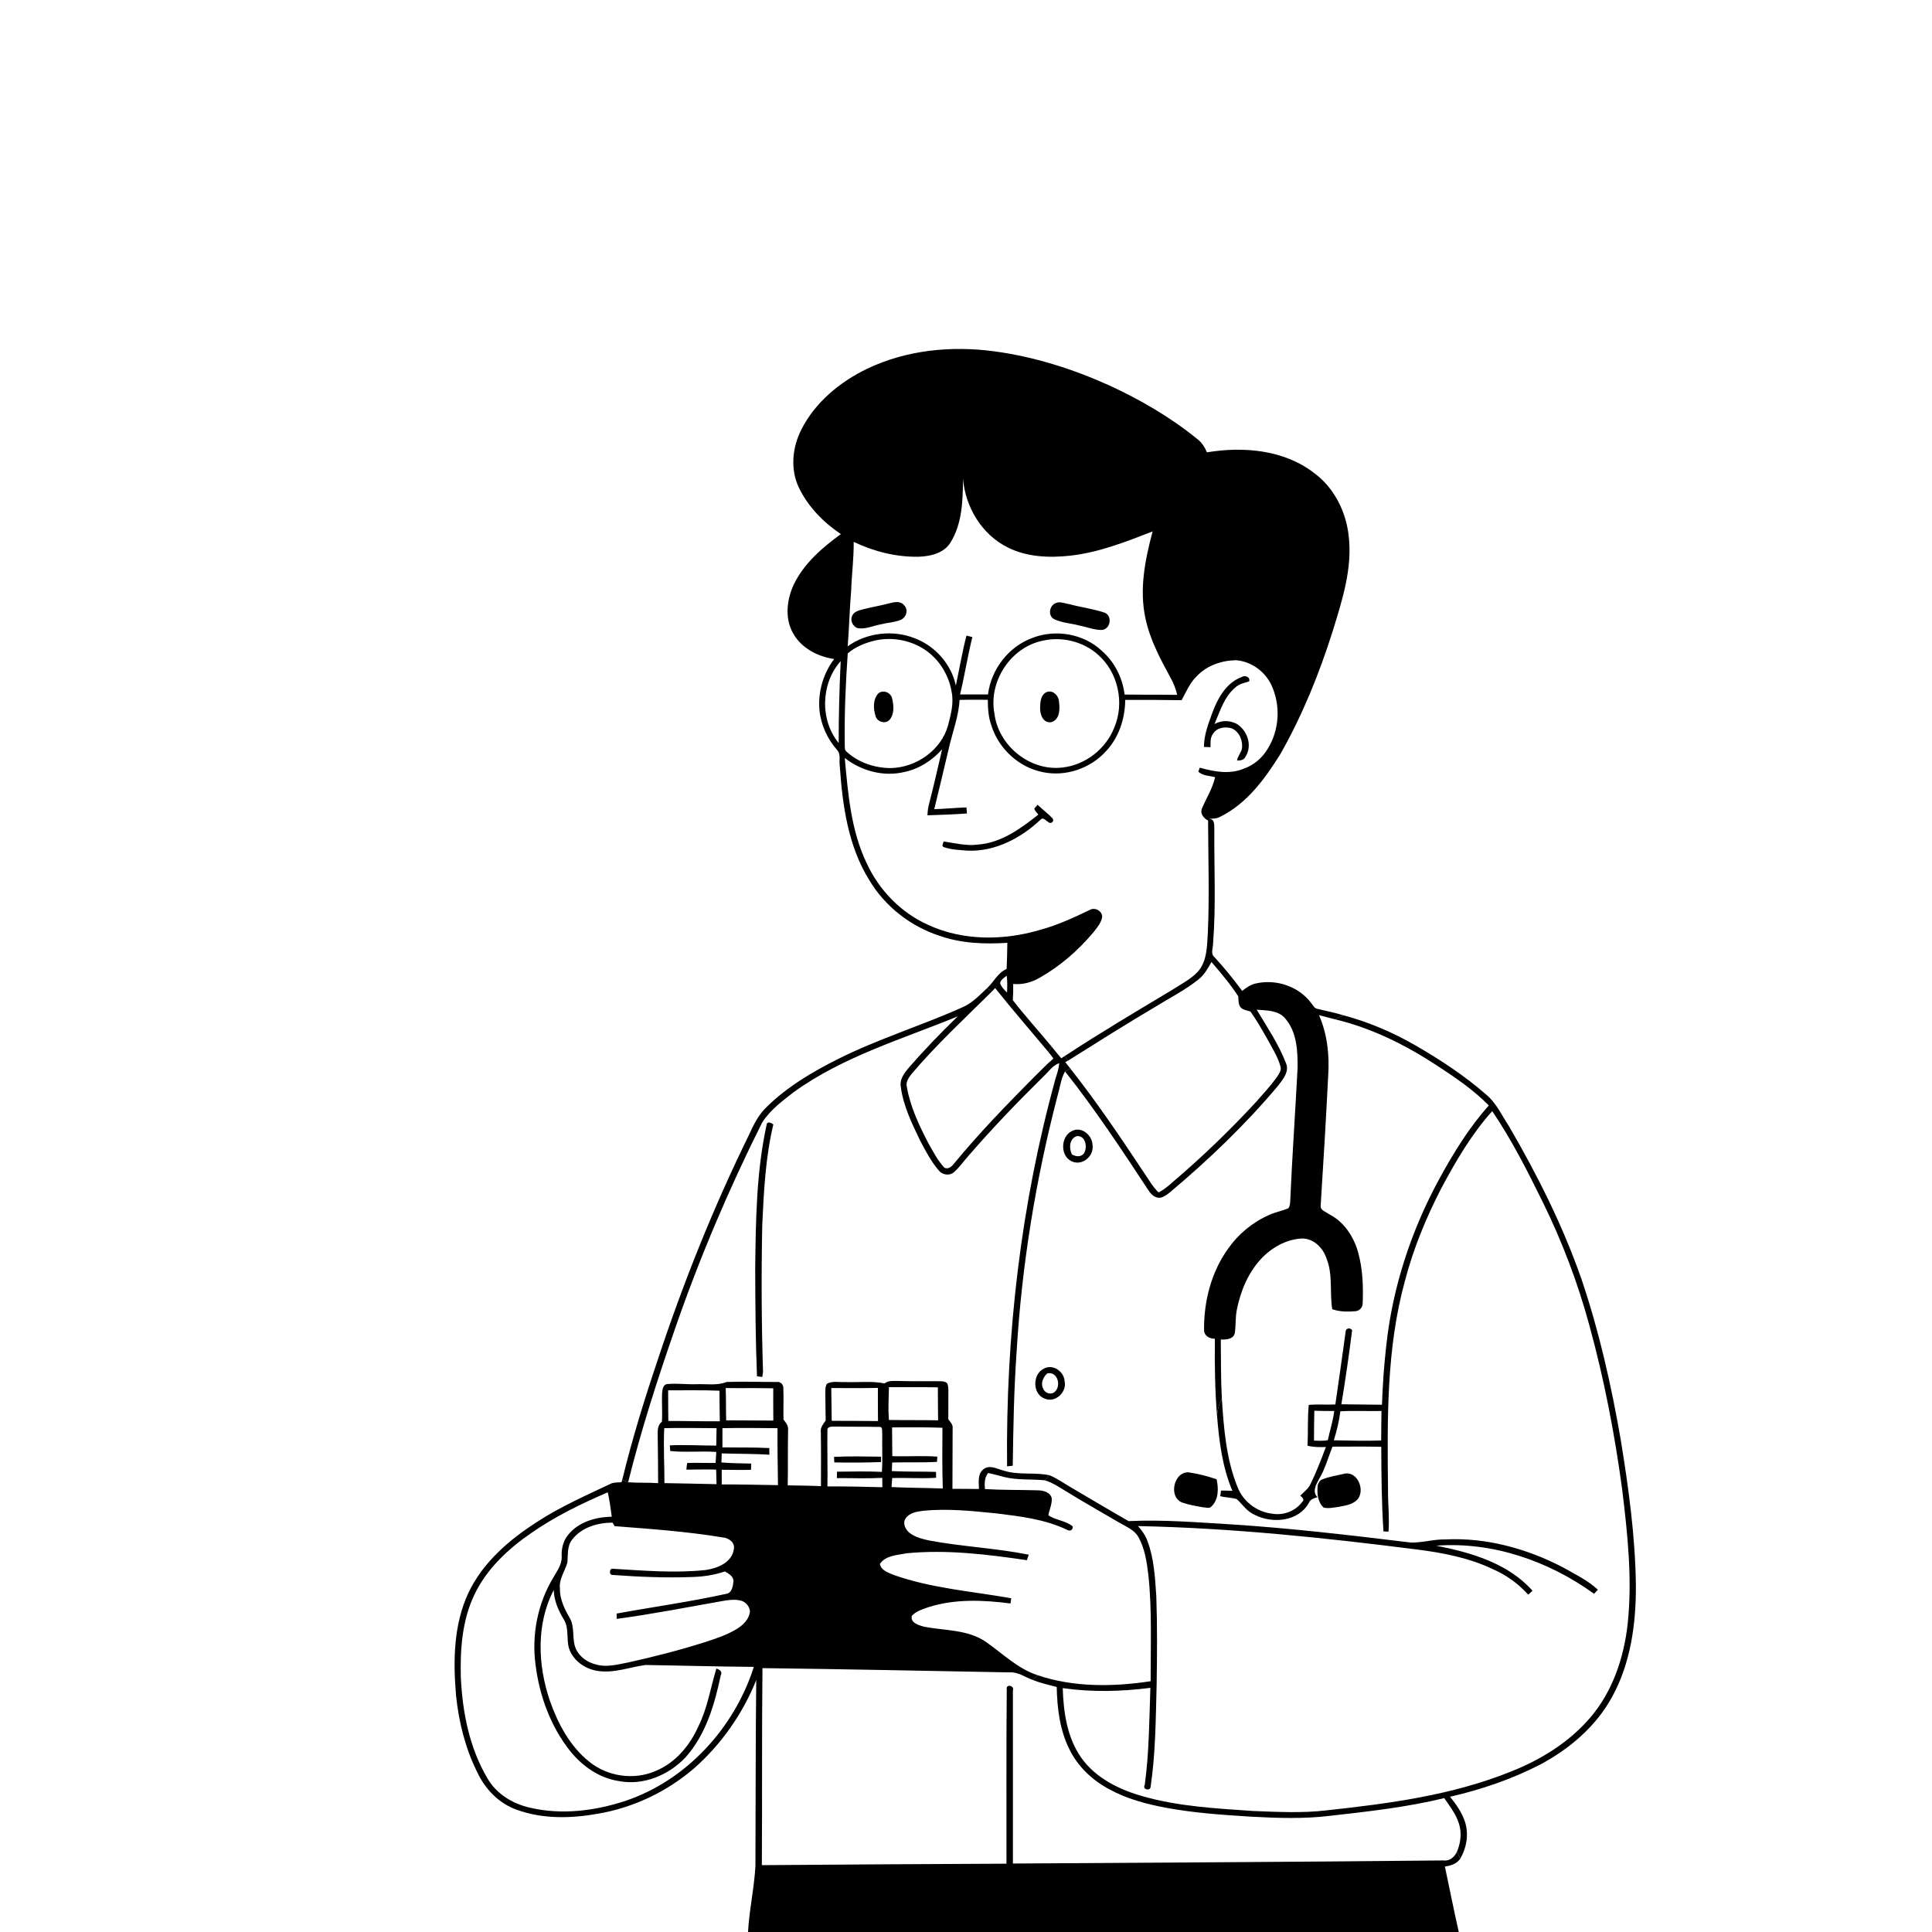 <svg xmlns="http://www.w3.org/2000/svg" viewBox="0 0 1024 1024" version="1.1">
<g id="Parent-Group"><g id="Group-rgba(0,0,0,0)" fill="rgba(0,0,0,0)">
<path fill="rgba(0,0,0,0)" opacity="1.00" d=" M 0.00 0.00 L 1024.00 0.00 L 1024.00 1024.00 L 773.18 1024.00 C 770.57 1012.47 768.28 1000.87 765.82 989.31 C 768.87 988.85 772.02 987.92 773.89 985.25 C 777.38 979.36 778.60 972.01 776.42 965.45 C 774.77 960.56 771.78 956.26 768.53 952.32 C 785.03 948.54 801.23 943.04 816.30 935.27 C 831.86 926.99 845.91 915.04 854.44 899.40 C 864.36 881.36 867.20 860.35 867.05 840.02 C 866.71 814.16 863.16 788.48 859.01 763.00 C 854.01 734.21 847.60 705.59 838.19 677.89 C 828.36 649.70 814.90 622.89 799.91 597.13 C 796.09 591.35 793.19 584.76 787.80 580.22 C 776.21 570.12 763.32 561.62 750.01 553.97 C 738.10 547.11 725.36 541.68 712.08 538.14 C 707.48 536.73 702.76 535.80 698.10 534.68 C 696.63 534.38 696.00 532.88 695.12 531.87 C 688.68 522.93 676.60 518.85 665.97 521.18 C 663.06 521.68 660.64 523.42 658.38 525.20 C 653.80 518.98 648.91 512.98 643.68 507.29 C 641.46 505.46 642.99 502.42 642.94 500.03 C 644.54 480.07 643.47 460.03 643.62 440.03 C 643.43 437.68 644.22 434.12 640.77 434.01 C 642.81 433.90 645.01 433.94 646.83 432.84 C 660.94 425.87 670.51 412.69 678.63 399.67 C 690.38 378.97 699.34 356.79 706.48 334.11 C 711.48 317.89 716.91 301.07 714.81 283.88 C 713.36 270.98 707.04 258.41 696.45 250.66 C 680.51 238.36 658.97 236.54 639.70 239.75 C 638.55 236.98 636.89 234.41 634.47 232.60 C 620.26 221.06 604.31 211.79 587.71 204.17 C 568.46 195.52 548.09 189.05 527.14 186.23 C 504.37 183.13 480.44 185.47 459.56 195.46 C 445.14 202.44 432.04 213.23 424.72 227.70 C 419.91 237.14 418.77 248.83 423.47 258.54 C 428.33 268.61 436.45 276.89 445.68 283.08 C 436.02 290.12 426.55 298.24 421.07 309.08 C 417.05 317.22 415.72 327.45 420.33 335.63 C 424.71 343.52 433.43 348.00 442.12 349.31 C 436.35 356.91 433.53 366.64 434.31 376.15 C 435.03 384.03 438.44 391.54 443.65 397.47 C 445.81 399.76 444.65 403.19 445.10 406.03 C 446.54 426.78 449.47 448.34 460.66 466.34 C 468.95 480.37 482.55 490.97 498.01 496.00 C 509.51 500.05 521.85 500.49 533.91 499.72 C 533.84 504.34 533.75 508.96 533.53 513.58 C 528.75 515.58 526.71 520.58 523.04 523.87 C 519.01 527.64 515.12 531.80 509.93 533.96 C 488.29 543.65 465.51 550.61 444.28 561.24 C 430.72 568.03 417.42 575.89 406.51 586.55 C 402.05 590.72 399.33 596.26 396.86 601.74 C 377.99 640.22 362.04 680.11 348.60 720.80 C 341.55 741.72 335.02 762.84 329.81 784.30 C 329.71 784.63 329.52 785.27 329.42 785.59 C 327.66 785.78 325.83 785.62 324.14 786.21 C 310.75 792.56 297.09 798.50 284.65 806.65 C 269.86 816.11 255.86 828.15 248.25 844.31 C 240.33 861.25 240.15 880.55 241.73 898.83 C 243.20 912.70 246.58 926.52 252.83 939.05 C 256.96 948.12 264.37 955.82 273.87 959.20 C 287.60 964.21 302.75 963.86 316.95 961.30 C 335.54 958.14 353.15 949.81 367.49 937.59 C 382.12 924.81 393.58 908.50 400.83 890.48 C 400.43 923.33 400.56 956.19 400.39 989.05 C 399.75 1000.76 397.11 1012.30 396.47 1024.00 L 0.00 1024.00 L 0.00 0.00 Z" />
<path fill="rgba(0,0,0,0)" opacity="1.00" d=" M 463.43 339.57 C 471.66 337.63 480.58 338.89 487.96 343.00 C 496.63 347.75 502.70 356.74 504.33 366.44 C 505.67 372.47 504.01 378.60 502.50 384.42 C 498.87 397.67 485.52 406.87 472.02 407.10 C 463.57 407.05 454.97 404.18 448.70 398.42 C 447.36 397.37 447.89 395.48 447.73 394.04 C 447.51 378.11 448.22 362.19 449.32 346.31 C 453.32 342.88 458.35 340.81 463.43 339.57 M 465.51 367.53 C 462.60 370.76 462.79 375.86 464.16 379.76 C 465.05 382.71 469.42 383.90 471.51 381.50 C 474.14 378.35 473.73 373.72 472.80 370.01 C 472.02 366.95 467.97 365.42 465.51 367.53 Z" />
<path fill="rgba(0,0,0,0)" opacity="1.00" d=" M 552.53 339.61 C 562.76 337.20 574.20 339.99 582.02 347.06 C 592.66 356.38 596.14 372.65 590.59 385.62 C 586.15 396.96 575.31 405.44 563.17 406.79 C 545.98 408.93 529.07 395.23 527.06 378.11 C 523.87 361.21 535.62 343.15 552.53 339.61 M 554.17 367.11 C 551.50 368.72 551.40 372.26 551.27 375.02 C 551.17 378.44 552.70 383.29 557.00 382.80 C 561.70 381.70 561.87 375.87 561.29 372.01 C 561.25 368.56 557.55 365.07 554.17 367.11 Z" />
<path fill="rgba(0,0,0,0)" opacity="1.00" d=" M 634.32 358.40 C 639.61 352.75 647.43 350.06 655.04 349.93 C 663.06 350.49 670.44 355.80 673.84 363.05 C 678.86 373.73 678.18 386.96 671.85 396.96 C 668.99 401.79 664.49 405.56 659.19 407.43 C 651.70 410.56 643.42 409.00 635.91 406.88 C 635.72 407.40 635.33 408.46 635.14 408.99 C 637.47 411.28 641.05 411.10 644.02 411.94 C 642.74 417.73 639.54 422.75 637.23 428.12 C 635.76 430.94 637.82 433.66 640.31 434.88 C 640.37 454.58 641.05 474.30 640.20 494.00 C 639.71 501.16 639.94 509.27 634.90 515.01 C 630.93 519.21 625.64 521.81 620.85 524.92 C 601.89 536.28 582.87 547.56 564.39 559.69 C 563.75 560.09 563.12 560.50 562.49 560.91 C 560.75 558.92 559.12 556.85 557.46 554.80 C 550.62 546.54 543.40 538.59 536.82 530.12 C 537.00 527.24 537.09 524.37 537.01 521.50 C 541.97 522.04 546.92 520.64 551.18 518.14 C 561.95 512.04 571.43 503.77 579.38 494.32 C 581.37 491.82 583.65 489.23 584.18 485.98 C 584.20 482.74 580.24 480.67 577.50 482.33 C 569.19 486.31 560.80 490.23 551.88 492.67 C 532.42 498.57 510.59 498.84 491.90 490.18 C 477.55 483.78 465.98 471.83 459.40 457.63 C 451.03 440.22 449.47 420.68 447.74 401.73 C 456.51 408.62 468.30 411.81 479.26 409.19 C 487.10 407.58 494.06 403.08 499.35 397.14 C 497.05 406.80 494.94 416.52 492.41 426.12 C 491.89 428.08 491.63 430.10 491.57 432.13 C 498.55 431.92 505.54 431.65 512.52 431.16 C 512.44 430.35 512.30 428.75 512.22 427.95 C 506.53 428.15 500.86 428.70 495.17 428.88 C 497.84 418.19 500.32 407.45 502.87 396.72 C 504.79 388.14 508.10 379.83 508.59 370.97 C 513.58 370.80 518.56 370.93 523.55 370.90 C 523.59 375.52 523.87 380.22 525.48 384.60 C 529.34 396.89 540.08 406.78 552.77 409.26 C 564.86 411.78 577.96 407.30 586.20 398.15 C 593.05 390.89 596.31 380.84 596.39 370.97 C 606.35 370.93 616.32 370.94 626.28 371.12 C 628.68 366.72 630.63 361.93 634.32 358.40 M 642.66 377.50 C 640.52 383.44 638.10 389.52 638.12 395.91 C 639.28 395.95 640.45 395.98 641.62 396.02 C 641.59 393.64 641.38 391.03 642.88 388.99 C 644.88 385.59 649.52 384.94 653.00 386.10 C 657.00 387.94 658.92 392.81 658.21 397.01 C 657.63 399.16 655.95 400.85 655.68 403.12 C 657.45 403.15 659.43 402.83 660.19 400.97 C 663.94 395.16 661.08 387.00 655.39 383.62 C 651.77 381.70 647.26 381.71 643.71 383.78 C 646.68 376.87 648.93 369.00 655.05 364.13 C 657.01 362.34 659.69 361.99 662.10 361.13 C 662.74 358.70 659.77 357.72 658.04 358.87 C 649.99 361.88 645.54 369.89 642.66 377.50 M 548.21 428.49 C 548.39 429.82 549.62 430.68 550.33 431.77 C 540.91 439.25 530.47 446.84 518.03 447.67 C 511.97 448.44 506.05 446.81 500.11 446.02 C 499.96 446.54 499.65 447.58 499.50 448.10 L 499.93 448.89 C 504.10 450.39 508.65 450.54 513.05 450.87 C 527.51 451.41 541.10 444.20 551.42 434.54 C 552.83 432.77 554.27 434.99 555.60 435.67 C 556.72 436.94 558.77 435.62 558.09 434.06 C 555.67 431.28 552.59 429.14 549.98 426.54 C 549.54 427.03 548.65 428.00 548.21 428.49 Z" />
<path fill="rgba(0,0,0,0)" opacity="1.00" d=" M 635.12 519.19 C 638.29 516.79 640.18 513.26 642.11 509.88 C 647.12 515.70 652.10 521.61 656.30 528.06 C 656.46 529.90 656.26 531.94 657.31 533.58 C 658.55 535.34 660.88 535.50 662.77 536.13 C 666.00 540.66 668.74 545.51 671.51 550.33 C 674.09 555.19 677.19 559.87 678.67 565.22 C 679.38 567.31 677.81 569.18 676.80 570.87 C 673.47 575.49 669.61 579.70 665.84 583.95 C 651.79 599.17 636.84 613.56 621.04 626.96 C 618.91 628.89 616.67 630.74 614.05 632.00 C 610.61 628.64 608.35 624.34 605.60 620.44 C 593.38 602.03 580.99 583.69 567.29 566.34 C 566.40 565.20 565.50 564.08 564.61 562.96 C 564.98 562.76 565.72 562.36 566.09 562.16 C 581.46 552.50 596.82 542.80 612.46 533.57 C 620.06 528.85 628.13 524.81 635.12 519.19 Z" />
<path fill="rgba(0,0,0,0)" opacity="1.00" d=" M 525.88 525.37 C 526.39 524.80 526.92 524.24 527.45 523.69 C 536.61 535.22 546.29 546.33 555.72 557.64 C 556.63 558.74 557.49 559.88 558.34 561.04 C 554.69 564.15 551.40 567.65 547.96 571.00 C 533.35 585.74 518.86 600.67 505.66 616.71 C 504.48 618.27 502.61 619.96 500.53 618.90 C 496.99 615.13 494.63 610.45 492.09 606.00 C 487.16 596.47 482.43 586.59 480.62 575.94 C 480.01 573.37 481.72 571.10 483.18 569.18 C 496.38 553.60 511.39 539.71 525.88 525.37 Z" />
<path fill="rgba(0,0,0,0)" opacity="1.00" d=" M 666.07 535.15 C 671.31 535.58 677.51 535.40 681.22 539.84 C 687.39 546.98 687.82 557.02 687.75 566.01 C 686.52 589.72 684.84 613.41 683.82 637.13 C 683.65 638.27 683.64 639.65 682.71 640.49 C 679.44 641.83 675.93 642.47 672.70 643.93 C 663.95 647.76 656.34 654.06 650.87 661.88 C 641.94 674.34 637.99 689.90 638.18 705.09 C 638.27 708.13 641.19 709.57 643.91 709.57 C 643.76 723.16 643.94 736.78 645.05 750.33 C 646.17 763.86 647.84 777.58 653.20 790.18 C 651.18 790.07 649.16 790.02 647.15 790.03 C 647.06 790.77 646.86 792.26 646.77 793.01 C 649.63 793.76 652.66 793.69 655.49 794.54 C 658.60 797.38 660.96 801.22 665.03 802.90 C 674.38 807.70 688.25 806.52 693.72 796.55 C 694.51 794.63 696.49 794.09 698.29 793.54 C 695.42 790.69 697.48 786.92 699.07 784.03 C 702.34 778.67 703.91 772.54 706.24 766.76 C 714.86 766.79 723.47 766.61 732.09 766.84 C 732.18 781.79 732.26 796.77 733.27 811.68 C 733.93 811.71 735.27 811.77 735.94 811.80 C 736.51 804.53 735.63 797.24 735.68 789.97 C 735.29 752.81 734.71 714.98 744.66 678.84 C 749.10 661.86 755.80 645.56 763.83 629.98 C 771.56 615.51 779.90 601.17 790.90 588.91 C 801.28 604.20 809.64 620.76 817.79 637.32 C 828.03 658.18 836.30 679.99 842.38 702.42 C 850.22 730.88 855.79 759.93 859.75 789.18 C 862.66 813.00 865.26 837.13 862.66 861.10 C 860.61 878.94 854.57 896.84 842.68 910.58 C 831.53 923.55 816.57 932.75 800.77 938.98 C 769.68 951.55 736.12 955.94 703.01 959.54 C 690.04 961.06 676.97 960.35 663.96 959.85 C 644.54 958.50 624.88 957.49 606.05 952.16 C 593.56 948.71 580.98 942.62 573.24 931.85 C 565.59 921.11 563.67 907.60 563.27 894.74 C 578.67 896.94 594.32 896.57 609.72 894.59 C 609.12 911.76 609.09 929.00 606.73 946.06 C 605.24 948.51 609.79 949.52 609.86 946.97 C 612.51 929.13 612.55 911.03 613.04 893.03 C 613.28 877.34 613.42 861.65 612.86 845.97 C 612.19 836.16 611.69 826.12 608.20 816.82 C 607.12 813.82 605.27 811.19 603.15 808.85 C 652.69 809.86 702.02 815.03 751.14 821.28 C 764.87 823.03 778.68 825.68 791.25 831.69 C 798.38 834.80 804.80 839.40 809.98 845.21 C 810.73 844.51 811.49 843.81 812.26 843.13 C 799.37 828.55 779.72 822.89 761.28 819.24 C 791.10 817.02 820.89 827.39 844.90 844.75 C 845.40 844.20 846.40 843.11 846.90 842.56 C 841.47 837.55 834.71 834.31 828.33 830.70 C 809.22 820.75 787.66 814.84 766.02 815.93 C 759.91 815.81 753.96 817.69 747.88 817.59 C 716.32 813.77 684.73 810.02 652.99 807.98 C 634.75 806.90 616.45 805.35 598.18 806.22 C 587.95 800.39 577.84 794.33 567.68 788.37 C 563.93 786.20 560.38 783.68 556.40 781.95 C 548.34 780.18 539.83 782.02 531.89 779.43 C 528.54 778.60 524.74 776.26 521.48 778.56 C 518.03 780.97 518.77 785.56 518.87 789.20 C 514.18 789.12 509.49 789.13 504.81 789.10 C 504.86 778.38 504.88 767.66 504.91 756.94 C 505.17 755.00 503.58 753.66 502.62 752.21 C 502.69 747.49 502.60 742.77 502.66 738.05 C 502.59 736.38 502.82 734.59 501.96 733.10 C 500.59 731.87 498.64 732.17 496.97 732.07 C 489.97 732.08 482.96 732.13 475.95 731.94 C 473.52 731.94 470.87 731.61 468.84 733.24 C 461.97 731.84 454.92 732.81 447.97 732.51 C 444.78 732.71 441.29 731.80 438.35 733.39 C 437.39 734.73 437.49 736.44 437.43 738.02 C 437.42 742.97 437.60 747.93 437.62 752.89 C 436.39 754.72 434.71 756.56 435.06 758.95 C 435.22 768.53 435.15 778.11 435.12 787.69 C 429.25 787.42 423.37 787.37 417.50 787.27 C 417.71 777.50 417.50 767.73 417.70 757.96 C 417.99 755.74 416.51 753.98 415.26 752.35 C 415.14 746.86 415.41 741.36 415.19 735.88 C 415.28 733.98 413.85 732.27 411.88 732.48 C 402.97 732.50 394.04 732.14 385.14 732.47 C 380.01 734.53 374.43 733.42 369.06 733.66 C 364.06 733.83 359.04 733.12 354.05 733.56 C 351.68 733.47 351.13 736.04 350.96 737.88 C 350.65 743.09 351.16 748.32 350.82 753.55 C 347.87 755.86 348.72 759.74 348.62 763.02 C 348.75 770.71 348.79 778.40 348.82 786.09 C 343.52 785.75 338.21 786.00 332.92 785.65 C 339.77 758.03 348.52 730.95 357.84 704.09 C 370.77 666.76 386.25 630.32 403.94 595.00 C 408.16 588.34 414.65 583.53 420.81 578.77 C 446.94 559.94 478.19 550.79 507.64 538.67 C 498.66 547.38 489.96 556.38 481.74 565.81 C 479.40 568.64 476.76 571.98 477.42 575.91 C 478.73 586.00 483.23 595.30 487.61 604.36 C 490.52 609.93 493.47 615.59 497.58 620.39 C 499.44 622.70 503.12 623.35 505.48 621.39 C 508.50 618.80 510.76 615.46 513.40 612.51 C 525.93 598.03 539.20 584.19 552.85 570.76 C 555.60 568.23 557.75 564.79 561.41 563.48 C 561.22 566.21 560.37 568.81 559.53 571.40 C 541.03 638.28 533.04 707.87 533.77 777.19 C 534.52 777.11 536.03 776.95 536.78 776.87 C 537.07 756.65 537.40 736.41 538.84 716.23 C 541.56 670.64 548.93 625.37 560.42 581.18 C 561.74 576.73 562.25 571.98 564.47 567.86 C 580.48 588.01 594.64 609.55 608.79 631.02 C 610.14 633.10 612.29 635.12 614.98 634.83 C 616.89 634.46 618.46 633.19 619.97 632.05 C 640.56 614.77 660.06 596.10 677.37 575.51 C 679.96 572.10 683.59 567.94 681.54 563.37 C 677.67 553.33 671.56 544.36 666.07 535.15 M 406.36 595.99 C 400.88 620.92 400.59 646.63 400.27 672.06 C 400.34 691.19 400.44 710.35 401.22 729.47 C 401.92 729.55 403.32 729.73 404.03 729.81 C 404.12 729.14 404.32 727.79 404.42 727.12 C 403.60 701.09 403.48 675.02 404.02 648.98 C 404.85 631.23 405.74 613.34 409.88 596.00 C 408.99 595.21 406.65 594.08 406.36 595.99 M 568.33 599.38 C 561.78 602.31 561.78 613.70 568.91 615.85 C 574.30 617.64 579.92 612.34 579.07 606.91 C 578.95 601.76 573.36 596.91 568.33 599.38 M 553.30 725.38 C 547.13 728.26 547.13 739.02 553.79 741.33 C 559.40 743.72 565.61 737.78 564.26 732.05 C 563.93 726.90 558.11 722.80 553.30 725.38 M 626.54 796.36 C 630.21 797.65 634.08 798.26 637.91 798.95 C 639.34 798.99 641.24 799.74 642.26 798.28 C 645.99 794.59 645.83 788.83 644.85 784.06 C 640.03 782.39 635.06 781.12 630.02 780.38 C 622.07 779.93 619.16 793.49 626.54 796.36 M 712.04 781.22 C 708.33 782.02 704.55 782.67 701.01 784.05 C 699.61 784.42 698.92 785.80 698.44 787.03 C 697.97 791.17 698.26 795.97 701.50 799.01 C 704.01 799.70 706.64 799.04 709.18 798.72 C 712.63 798.05 716.47 797.63 719.15 795.09 C 724.06 790.20 719.45 779.04 712.04 781.22 Z" />
<path fill="rgba(0,0,0,0)" opacity="1.00" d=" M 699.10 538.05 C 701.87 538.81 704.68 539.48 707.47 540.24 C 726.86 544.81 744.88 553.80 761.48 564.66 C 771.18 571.05 780.95 577.57 789.10 585.94 C 778.61 597.63 770.36 611.11 762.86 624.84 C 748.04 652.04 738.16 682.01 734.79 712.84 C 733.58 723.36 732.85 733.94 732.47 744.54 C 725.29 744.50 718.11 744.42 710.94 744.30 C 713.12 731.27 715.00 718.17 716.65 705.06 C 715.73 703.46 713.13 703.91 713.21 705.92 C 711.47 718.75 709.61 731.58 707.76 744.40 C 703.06 744.61 698.36 744.22 693.67 744.62 C 692.95 751.80 693.38 759.04 693.02 766.25 C 696.19 767.07 699.49 767.04 702.75 766.94 C 700.26 773.58 697.72 780.20 694.59 786.57 C 693.43 789.15 691.03 790.75 689.16 792.75 C 690.29 793.67 691.65 794.80 690.15 796.10 C 686.53 800.99 680.04 803.40 674.09 802.25 C 666.00 801.29 658.80 795.72 655.88 788.10 C 649.91 773.30 648.63 757.13 647.62 741.36 C 647.03 730.91 647.18 720.43 647.04 709.97 C 649.80 710.04 653.71 709.92 654.48 706.56 C 655.10 702.45 654.70 698.23 655.56 694.15 C 657.50 684.40 661.45 674.76 668.26 667.38 C 673.86 661.32 681.64 656.87 689.99 656.43 C 696.26 656.33 701.26 661.41 703.10 667.08 C 706.55 675.64 704.66 685.04 706.12 693.92 C 709.95 695.25 714.07 695.32 718.08 694.99 C 720.21 695.00 722.21 693.18 722.23 691.00 C 722.63 681.97 722.29 672.77 719.90 664.00 C 717.60 655.55 712.37 647.51 704.37 643.51 C 702.76 642.27 699.68 641.53 699.98 639.02 C 701.47 616.01 702.81 593.00 703.98 569.98 C 704.69 559.17 703.48 548.04 699.10 538.05 Z" />
<path fill="rgba(0,0,0,0)" opacity="1.00" d=" M 471.16 735.23 C 479.80 735.26 488.44 735.15 497.08 735.32 C 497.17 741.15 497.08 746.97 497.21 752.80 C 488.51 752.63 479.82 752.75 471.13 752.61 C 470.70 746.82 470.99 741.02 471.16 735.23 Z" />
<path fill="rgba(0,0,0,0)" opacity="1.00" d=" M 281.55 812.55 C 294.17 803.77 308.05 797.00 322.14 790.95 C 323.07 795.22 323.70 799.55 324.25 803.89 C 315.66 804.02 306.23 806.74 300.85 813.87 C 298.36 817.03 297.52 821.08 297.70 825.05 C 297.89 829.25 295.19 832.74 293.22 836.21 C 284.94 849.96 281.71 866.56 283.86 882.44 C 285.91 898.82 291.82 914.99 302.12 928.00 C 308.57 936.06 317.62 942.45 328.00 943.99 C 340.96 946.54 354.46 940.85 363.34 931.45 C 374.09 919.40 378.77 903.46 382.00 887.99 C 383.07 885.91 381.43 884.96 379.69 884.36 C 376.60 894.60 374.97 905.37 370.14 915.04 C 365.62 925.16 358.03 934.28 347.61 938.60 C 336.14 943.67 322.03 941.65 312.33 933.75 C 302.09 925.61 295.72 913.59 291.45 901.44 C 285.03 882.58 284.07 860.83 293.48 842.78 C 293.69 848.39 295.91 853.53 298.78 858.27 C 302.11 863.49 299.59 870.14 302.35 875.55 C 305.09 881.09 310.82 884.76 316.87 885.63 C 325.43 886.95 333.71 883.62 342.09 882.48 C 361.24 882.76 380.40 883.35 399.55 883.48 C 389.25 915.80 363.85 943.67 331.41 954.53 C 315.30 959.81 297.70 962.04 281.03 958.14 C 271.90 956.12 263.18 950.92 258.43 942.67 C 248.83 926.54 245.11 907.57 244.25 889.01 C 243.85 874.22 244.93 858.88 251.39 845.32 C 257.85 831.64 269.24 821.00 281.55 812.55 Z" />
<path fill="rgba(0,0,0,0)" opacity="1.00" d=" M 303.19 816.13 C 308.09 809.55 316.76 807.05 324.65 807.02 C 324.94 807.49 325.50 808.42 325.78 808.89 C 344.89 810.38 364.07 811.72 383.00 814.86 C 386.16 815.11 389.69 817.47 388.95 821.07 C 388.02 828.18 380.19 831.29 373.94 832.15 C 357.65 833.87 341.23 832.46 324.94 831.48 C 322.84 830.98 322.72 835.04 324.77 834.76 C 338.81 835.78 352.92 836.38 366.99 835.84 C 372.83 835.68 378.66 834.81 384.19 832.89 C 386.13 834.07 388.72 835.34 388.77 837.96 C 388.50 840.51 388.03 844.36 384.86 844.78 C 365.65 849.00 346.16 851.68 326.82 855.23 C 326.82 856.16 326.83 857.10 326.86 858.05 C 345.49 855.55 363.98 851.92 382.50 848.65 C 385.77 848.03 389.17 847.57 392.47 848.31 C 395.11 848.86 397.24 851.30 397.48 853.99 C 397.17 858.20 393.84 861.32 390.47 863.42 C 385.24 866.59 379.38 868.50 373.60 870.38 C 360.25 874.62 346.66 878.11 332.98 881.13 C 327.38 882.18 321.51 883.87 315.85 882.20 C 311.54 881.15 307.49 878.43 305.47 874.41 C 302.79 869.03 305.04 862.49 301.82 857.30 C 299.11 852.58 296.64 847.49 296.77 841.91 C 296.21 836.92 299.46 832.77 300.71 828.17 C 301.14 824.10 300.48 819.57 303.19 816.13 Z" />
</g>
<g id="Group-000000" fill="#000000">
<path fill="#000000" opacity="1.00" d=" M 459.56 195.46 C 480.44 185.47 504.37 183.13 527.14 186.23 C 548.09 189.05 568.46 195.52 587.71 204.17 C 604.31 211.79 620.26 221.06 634.47 232.60 C 636.89 234.41 638.55 236.98 639.70 239.75 C 658.97 236.54 680.51 238.36 696.45 250.66 C 707.04 258.41 713.36 270.98 714.81 283.88 C 716.91 301.07 711.48 317.89 706.48 334.11 C 699.34 356.79 690.38 378.97 678.63 399.67 C 670.51 412.69 660.94 425.87 646.83 432.84 C 645.01 433.94 642.81 433.90 640.77 434.01 C 644.22 434.12 643.43 437.68 643.62 440.03 C 643.47 460.03 644.54 480.07 642.94 500.03 C 642.99 502.42 641.46 505.46 643.68 507.29 C 648.91 512.98 653.80 518.98 658.38 525.20 C 660.64 523.42 663.06 521.68 665.97 521.18 C 676.60 518.85 688.68 522.93 695.12 531.87 C 696.00 532.88 696.63 534.38 698.10 534.68 C 702.76 535.80 707.48 536.73 712.08 538.14 C 710.54 538.84 709.00 539.53 707.47 540.24 C 704.68 539.48 701.87 538.81 699.10 538.05 C 703.48 548.04 704.69 559.17 703.98 569.98 C 702.81 593.00 701.47 616.01 699.98 639.02 C 699.68 641.53 702.76 642.27 704.37 643.51 C 712.37 647.51 717.60 655.55 719.90 664.00 C 722.29 672.77 722.63 681.97 722.23 691.00 C 722.21 693.18 720.21 695.00 718.08 694.99 C 714.07 695.32 709.95 695.25 706.12 693.92 C 704.66 685.04 706.55 675.64 703.10 667.08 C 701.26 661.41 696.26 656.33 689.99 656.43 C 681.64 656.87 673.86 661.32 668.26 667.38 C 661.45 674.76 657.50 684.40 655.56 694.15 C 654.70 698.23 655.10 702.45 654.48 706.56 C 653.71 709.92 649.80 710.04 647.04 709.97 C 647.18 720.43 647.03 730.91 647.62 741.36 C 646.12 744.12 645.24 747.19 645.05 750.33 C 643.94 736.78 643.76 723.16 643.91 709.57 C 641.19 709.57 638.27 708.13 638.18 705.09 C 637.99 689.90 641.94 674.34 650.87 661.88 C 656.34 654.06 663.95 647.76 672.70 643.93 C 675.93 642.47 679.44 641.83 682.71 640.49 C 683.64 639.65 683.65 638.27 683.82 637.13 C 684.84 613.41 686.52 589.72 687.75 566.01 C 687.82 557.02 687.39 546.98 681.22 539.84 C 677.51 535.40 671.31 535.58 666.07 535.15 C 671.56 544.36 677.67 553.33 681.54 563.37 C 683.59 567.94 679.96 572.10 677.37 575.51 C 660.06 596.10 640.56 614.77 619.97 632.05 C 618.46 633.19 616.89 634.46 614.98 634.83 C 612.29 635.12 610.14 633.10 608.79 631.02 C 594.64 609.55 580.48 588.01 564.47 567.86 C 565.18 567.48 566.58 566.72 567.29 566.34 C 580.99 583.69 593.38 602.03 605.60 620.44 C 608.35 624.34 610.61 628.64 614.05 632.00 C 616.67 630.74 618.91 628.89 621.04 626.96 C 636.84 613.56 651.79 599.17 665.84 583.95 C 669.61 579.70 673.47 575.49 676.80 570.87 C 677.81 569.18 679.38 567.31 678.67 565.22 C 677.19 559.87 674.09 555.19 671.51 550.33 C 668.74 545.51 666.00 540.66 662.77 536.13 C 660.88 535.50 658.55 535.34 657.31 533.58 C 656.26 531.94 656.46 529.90 656.30 528.06 C 652.10 521.61 647.12 515.70 642.11 509.88 C 640.18 513.26 638.29 516.79 635.12 519.19 C 628.13 524.81 620.06 528.85 612.46 533.57 C 596.82 542.80 581.46 552.50 566.09 562.16 C 565.66 561.54 564.82 560.31 564.39 559.69 C 582.87 547.56 601.89 536.28 620.85 524.92 C 625.64 521.81 630.93 519.21 634.90 515.01 C 639.94 509.27 639.71 501.16 640.20 494.00 C 641.05 474.30 640.37 454.58 640.31 434.88 C 637.82 433.66 635.76 430.94 637.23 428.12 C 639.54 422.75 642.74 417.73 644.02 411.94 C 641.05 411.10 637.47 411.28 635.14 408.99 C 635.33 408.46 635.72 407.40 635.91 406.88 C 643.42 409.00 651.70 410.56 659.19 407.43 C 664.49 405.56 668.99 401.79 671.85 396.96 C 678.18 386.96 678.86 373.73 673.84 363.05 C 670.44 355.80 663.06 350.49 655.04 349.93 C 647.43 350.06 639.61 352.75 634.32 358.40 C 630.63 361.93 628.68 366.72 626.28 371.12 C 616.32 370.94 606.35 370.93 596.39 370.97 C 596.31 380.84 593.05 390.89 586.20 398.15 C 577.96 407.30 564.86 411.78 552.77 409.26 C 540.08 406.78 529.34 396.89 525.48 384.60 C 523.87 380.22 523.59 375.52 523.55 370.90 C 518.56 370.93 513.58 370.80 508.59 370.97 C 508.10 379.83 504.79 388.14 502.87 396.72 C 500.32 407.45 497.84 418.19 495.17 428.88 C 500.86 428.70 506.53 428.15 512.22 427.95 C 512.30 428.75 512.44 430.35 512.52 431.16 C 505.54 431.65 498.55 431.92 491.57 432.13 C 491.63 430.10 491.89 428.08 492.41 426.12 C 494.94 416.52 497.05 406.80 499.35 397.14 C 494.06 403.08 487.10 407.58 479.26 409.19 C 468.30 411.81 456.51 408.62 447.74 401.73 C 449.47 420.68 451.03 440.22 459.40 457.63 C 465.98 471.83 477.55 483.78 491.90 490.18 C 510.59 498.84 532.42 498.57 551.88 492.67 C 560.80 490.23 569.19 486.31 577.50 482.33 C 580.24 480.67 584.20 482.74 584.18 485.98 C 583.65 489.23 581.37 491.82 579.38 494.32 C 571.43 503.77 561.95 512.04 551.18 518.14 C 546.92 520.64 541.97 522.04 537.01 521.50 C 537.09 524.37 537.00 527.24 536.82 530.12 C 543.40 538.59 550.62 546.54 557.46 554.80 C 557.03 555.51 556.16 556.93 555.72 557.64 C 546.29 546.33 536.61 535.22 527.45 523.69 C 526.92 524.24 526.39 524.80 525.88 525.37 C 525.17 524.99 523.75 524.25 523.04 523.87 C 526.71 520.58 528.75 515.58 533.53 513.58 C 533.75 508.96 533.84 504.34 533.91 499.72 C 521.85 500.49 509.51 500.05 498.01 496.00 C 482.55 490.97 468.95 480.37 460.66 466.34 C 449.47 448.34 446.54 426.78 445.10 406.03 C 444.65 403.19 445.81 399.76 443.65 397.47 C 438.44 391.54 435.03 384.03 434.31 376.15 C 433.53 366.64 436.35 356.91 442.12 349.31 C 433.43 348.00 424.71 343.52 420.33 335.63 C 415.72 327.45 417.05 317.22 421.07 309.08 C 426.55 298.24 436.02 290.12 445.68 283.08 C 436.45 276.89 428.33 268.61 423.47 258.54 C 418.77 248.83 419.91 237.14 424.72 227.70 C 432.04 213.23 445.14 202.44 459.56 195.46 M 503.78 287.56 C 500.26 293.23 493.20 294.86 486.97 295.08 C 475.06 295.33 463.19 292.30 452.47 287.21 C 452.58 295.83 451.42 304.40 451.14 313.01 C 450.27 322.84 450.11 332.72 449.29 342.56 C 459.37 335.31 473.22 333.71 484.75 338.26 C 495.57 342.31 504.22 352.00 506.62 363.36 C 508.50 354.54 509.98 345.62 512.25 336.89 C 513.29 337.12 514.33 337.38 515.37 337.65 C 512.87 347.72 511.28 357.99 508.85 368.08 C 513.78 368.08 518.72 368.06 523.66 368.07 C 525.28 354.81 534.53 342.78 547.11 338.14 C 559.36 333.33 574.35 335.84 583.98 344.95 C 590.74 350.80 594.97 359.28 596.06 368.12 C 605.35 368.27 614.65 368.13 623.94 368.30 C 623.20 365.19 622.08 362.18 620.51 359.40 C 615.02 349.36 609.54 339.09 607.13 327.81 C 603.75 312.42 606.91 296.61 610.91 281.66 C 596.74 287.17 582.39 292.84 567.17 294.53 C 556.02 295.74 544.16 295.26 533.98 290.08 C 520.38 283.30 511.59 268.68 510.43 253.71 C 510.32 265.19 510.03 277.51 503.78 287.56 M 463.43 339.57 C 458.35 340.81 453.32 342.88 449.32 346.31 C 448.22 362.19 447.51 378.11 447.73 394.04 C 447.89 395.48 447.36 397.37 448.70 398.42 C 454.97 404.18 463.57 407.05 472.02 407.10 C 485.52 406.87 498.87 397.67 502.50 384.42 C 504.01 378.60 505.67 372.47 504.33 366.44 C 502.70 356.74 496.63 347.75 487.96 343.00 C 480.58 338.89 471.66 337.63 463.43 339.57 M 552.53 339.61 C 535.62 343.15 523.87 361.21 527.06 378.11 C 529.07 395.23 545.98 408.93 563.17 406.79 C 575.31 405.44 586.15 396.96 590.59 385.62 C 596.14 372.65 592.66 356.38 582.02 347.06 C 574.20 339.99 562.76 337.20 552.53 339.61 M 444.52 393.82 C 444.51 379.34 444.89 364.86 445.58 350.41 C 435.07 362.18 434.45 381.56 444.52 393.82 M 530.07 521.14 C 530.78 523.10 532.22 524.66 533.77 526.02 C 533.88 523.06 533.97 520.08 533.57 517.14 C 532.22 518.25 530.35 519.25 530.07 521.14 Z" />
<path fill="#000000" opacity="1.00" d=" M 471.52 319.74 C 474.06 319.06 477.31 318.39 479.19 320.80 C 481.66 323.13 480.32 327.29 477.42 328.54 C 474.12 329.90 470.49 329.99 467.06 330.87 C 463.01 331.57 459.08 333.53 454.89 332.99 C 452.03 332.35 450.33 328.73 451.78 326.17 C 452.74 324.16 455.08 323.62 457.02 323.03 C 461.82 321.79 466.72 321.00 471.52 319.74 Z" />
<path fill="#000000" opacity="1.00" d=" M 559.48 319.67 C 561.82 318.55 564.42 319.90 566.82 320.23 C 572.90 321.87 579.21 322.67 585.19 324.63 C 589.75 326.08 588.74 333.32 584.15 333.89 C 579.98 333.99 576.04 332.28 571.99 331.53 C 567.63 330.33 562.96 330.16 558.84 328.23 C 555.30 326.53 556.08 321.07 559.48 319.67 Z" />
<path fill="#000000" opacity="1.00" d=" M 465.51 367.53 C 467.97 365.42 472.02 366.95 472.80 370.01 C 473.73 373.72 474.14 378.35 471.51 381.50 C 469.42 383.90 465.05 382.71 464.16 379.76 C 462.79 375.86 462.60 370.76 465.51 367.53 Z" />
<path fill="#000000" opacity="1.00" d=" M 554.17 367.11 C 557.55 365.07 561.25 368.56 561.29 372.01 C 561.87 375.87 561.70 381.70 557.00 382.80 C 552.70 383.29 551.17 378.44 551.27 375.02 C 551.40 372.26 551.50 368.72 554.17 367.11 Z" />
<path fill="#000000" opacity="1.00" d=" M 553.30 725.38 C 558.11 722.80 563.93 726.90 564.26 732.05 C 565.61 737.78 559.40 743.72 553.79 741.33 C 547.13 739.02 547.13 728.26 553.30 725.38 M 555.02 727.95 C 552.95 729.92 551.43 733.06 552.84 735.84 C 553.61 738.19 556.70 739.51 558.78 737.92 C 562.74 734.94 560.71 726.63 555.02 727.95 Z" />
<path fill="#000000" opacity="1.00" d=" M 369.06 733.66 C 374.43 733.42 380.01 734.53 385.14 732.47 C 394.04 732.14 402.97 732.50 411.88 732.48 C 413.85 732.27 415.28 733.98 415.19 735.88 C 415.41 741.36 415.14 746.86 415.26 752.35 C 416.51 753.98 417.99 755.74 417.70 757.96 C 417.50 767.73 417.71 777.50 417.50 787.27 C 423.37 787.37 429.25 787.42 435.12 787.69 C 435.15 778.11 435.22 768.53 435.06 758.95 C 434.71 756.56 436.39 754.72 437.62 752.89 C 437.60 747.93 437.42 742.97 437.43 738.02 C 437.49 736.44 437.39 734.73 438.35 733.39 C 441.29 731.80 444.78 732.71 447.97 732.51 C 454.92 732.81 461.97 731.84 468.84 733.24 C 470.87 731.61 473.52 731.94 475.95 731.94 C 482.96 732.13 489.97 732.08 496.97 732.07 C 498.64 732.17 500.59 731.87 501.96 733.10 C 502.82 734.59 502.59 736.38 502.66 738.05 C 502.60 742.77 502.69 747.49 502.62 752.21 C 503.58 753.66 505.17 755.00 504.91 756.94 C 504.88 767.66 504.86 778.38 504.81 789.10 C 509.49 789.13 514.18 789.12 518.87 789.20 C 518.77 785.56 518.03 780.97 521.48 778.56 C 524.74 776.26 528.54 778.60 531.89 779.43 C 539.83 782.02 548.34 780.18 556.40 781.95 C 555.51 782.81 554.62 783.69 553.74 784.58 C 546.49 783.89 539.08 784.60 531.97 782.78 C 529.23 782.05 526.50 781.28 523.73 780.71 C 521.75 783.13 521.79 786.28 522.03 789.24 C 531.35 789.79 540.69 789.62 550.02 789.90 C 552.89 789.92 556.62 790.83 557.43 794.03 C 557.71 797.14 556.18 800.08 555.66 803.12 C 559.51 805.80 564.86 805.91 568.58 809.04 C 568.69 811.14 566.94 811.80 565.32 810.70 C 553.66 805.20 540.72 803.68 528.08 802.13 C 515.17 800.84 502.13 799.43 489.17 800.77 C 485.82 801.18 481.94 801.84 479.94 804.89 C 478.32 807.35 479.85 810.47 481.81 812.22 C 484.71 814.67 488.53 815.58 492.15 816.43 C 509.73 819.75 527.71 820.51 545.25 824.01 C 545.00 824.74 544.52 826.20 544.27 826.93 C 523.21 823.85 501.80 821.20 480.51 823.27 C 475.67 824.29 469.36 824.35 466.37 828.91 C 466.94 832.31 470.74 833.52 473.51 834.69 C 493.62 841.84 515.08 843.41 535.96 847.10 C 535.86 847.80 535.67 849.19 535.58 849.88 C 521.15 848.00 506.12 847.36 492.08 851.84 C 488.97 852.95 485.55 853.89 483.29 856.45 C 482.38 860.14 487.06 861.43 489.76 862.19 C 500.78 864.33 513.00 863.60 522.63 870.29 C 531.51 876.48 539.43 884.47 549.97 887.90 C 549.10 888.73 548.25 889.57 547.40 890.43 C 543.32 888.95 539.57 886.05 535.03 886.40 C 491.40 885.60 447.76 884.67 404.12 884.14 C 403.76 918.94 404.01 953.76 403.80 988.57 C 447.01 988.28 490.23 987.94 533.45 987.79 C 533.50 957.01 533.31 926.20 533.60 895.42 C 532.96 892.32 537.84 893.34 536.86 895.96 C 536.94 926.54 536.82 957.12 536.87 987.71 C 612.91 987.20 688.95 986.87 764.99 986.07 C 768.41 986.54 771.05 984.18 772.32 981.23 C 772.86 982.56 773.37 983.89 773.89 985.25 C 772.02 987.92 768.87 988.85 765.82 989.31 C 768.28 1000.87 770.57 1012.47 773.18 1024.00 L 396.47 1024.00 C 397.11 1012.30 399.75 1000.76 400.39 989.05 C 400.56 956.19 400.43 923.33 400.83 890.48 C 393.58 908.50 382.12 924.81 367.49 937.59 C 353.15 949.81 335.54 958.14 316.95 961.30 C 302.75 963.86 287.60 964.21 273.87 959.20 C 264.37 955.82 256.96 948.12 252.83 939.05 C 246.58 926.52 243.20 912.70 241.73 898.83 C 240.15 880.55 240.33 861.25 248.25 844.31 C 255.86 828.15 269.86 816.11 284.65 806.65 C 297.09 798.50 310.75 792.56 324.14 786.21 C 325.83 785.62 327.66 785.78 329.42 785.59 C 329.52 785.27 329.71 784.63 329.81 784.30 C 330.84 784.75 331.87 785.22 332.92 785.65 C 338.21 786.00 343.52 785.75 348.82 786.09 C 348.79 778.40 348.75 770.71 348.62 763.02 C 348.72 759.74 347.87 755.86 350.82 753.55 C 351.16 748.32 350.65 743.09 350.96 737.88 C 351.13 736.04 351.68 733.47 354.05 733.56 C 359.04 733.12 364.06 733.83 369.06 733.66 M 471.16 735.23 C 470.99 741.02 470.70 746.82 471.13 752.61 C 479.82 752.75 488.51 752.63 497.21 752.80 C 497.08 746.97 497.17 741.15 497.08 735.32 C 488.44 735.15 479.80 735.26 471.16 735.23 M 384.63 735.69 C 384.88 741.39 384.71 747.10 384.89 752.81 C 393.22 752.84 401.55 752.88 409.88 752.93 C 409.84 747.23 409.81 741.54 409.84 735.84 C 401.44 735.61 393.03 735.84 384.63 735.69 M 440.59 735.69 C 440.63 741.47 440.71 747.26 440.83 753.06 C 449.01 753.04 457.18 753.15 465.36 753.19 C 465.32 747.33 465.26 741.48 465.30 735.62 C 457.06 735.79 448.83 735.72 440.59 735.69 M 354.13 736.90 C 354.18 742.31 354.11 747.72 354.22 753.13 C 363.32 753.12 372.42 753.40 381.52 753.30 C 381.40 747.90 381.34 742.50 381.34 737.11 C 372.28 736.70 363.20 736.96 354.13 736.90 M 438.54 758.11 C 438.41 768.01 438.70 777.92 438.56 787.82 C 448.26 787.77 457.96 788.01 467.66 788.26 C 467.64 786.59 467.64 784.94 467.62 783.30 C 459.60 783.72 451.58 783.39 443.56 783.42 C 443.58 782.57 443.61 780.87 443.62 780.02 C 451.55 779.94 459.50 779.76 467.43 780.12 C 467.86 773.44 467.48 766.73 467.62 760.03 C 467.38 758.74 468.14 756.09 466.00 756.30 C 458.33 756.13 450.66 756.25 442.99 756.11 C 441.43 756.23 438.39 755.71 438.54 758.11 M 352.07 756.95 C 351.55 766.65 352.21 776.37 352.16 786.08 C 361.37 786.26 370.57 786.41 379.78 786.64 C 379.72 784.06 379.62 781.49 379.57 778.93 C 374.31 778.71 369.06 778.94 363.80 778.94 C 363.89 777.75 364.02 776.57 364.22 775.41 C 369.25 775.24 374.28 775.46 379.31 775.38 C 379.42 773.43 379.51 771.49 379.64 769.56 C 371.50 768.98 363.33 769.92 355.21 769.06 C 355.17 768.31 355.08 766.82 355.03 766.08 C 363.23 765.68 371.43 766.19 379.62 766.20 C 379.67 763.11 379.75 760.04 379.79 756.97 C 370.55 756.92 361.30 756.73 352.07 756.95 M 382.91 756.97 C 382.88 760.35 382.87 763.74 382.91 767.14 C 391.18 767.27 399.47 767.07 407.74 767.50 C 407.78 768.66 407.80 769.83 407.79 771.01 C 399.39 770.50 390.96 770.60 382.55 770.34 C 382.47 771.92 382.41 773.52 382.36 775.12 C 387.60 775.63 392.88 775.53 398.14 775.73 C 398.12 776.55 398.07 778.20 398.05 779.03 C 392.87 779.20 387.69 779.02 382.52 779.01 C 382.53 781.60 382.53 784.19 382.54 786.79 C 392.48 786.74 402.41 786.99 412.35 787.16 C 412.18 777.09 412.04 767.03 412.09 756.97 C 402.36 756.86 392.63 756.76 382.91 756.97 M 472.81 756.56 C 472.89 761.64 472.89 766.71 472.94 771.79 C 480.89 772.07 488.85 771.46 496.79 772.04 C 496.75 772.73 496.66 774.12 496.62 774.81 C 488.71 775.29 480.79 774.93 472.88 775.15 C 472.81 776.66 472.73 778.17 472.68 779.71 C 480.48 780.12 488.30 779.89 496.11 780.12 C 496.13 780.91 496.15 782.47 496.16 783.25 C 488.40 783.76 480.63 783.18 472.87 783.37 C 472.75 784.96 472.64 786.57 472.53 788.18 C 481.58 788.62 490.65 788.58 499.70 788.94 C 499.35 778.21 499.43 767.47 499.51 756.74 C 490.62 756.44 481.70 756.45 472.81 756.56 M 281.55 812.55 C 269.24 821.00 257.85 831.64 251.39 845.32 C 244.93 858.88 243.85 874.22 244.25 889.01 C 245.11 907.57 248.83 926.54 258.43 942.67 C 263.18 950.92 271.90 956.12 281.03 958.14 C 297.70 962.04 315.30 959.81 331.41 954.53 C 363.85 943.67 389.25 915.80 399.55 883.48 C 380.40 883.35 361.24 882.76 342.09 882.48 C 333.71 883.62 325.43 886.95 316.87 885.63 C 310.82 884.76 305.09 881.09 302.35 875.55 C 299.59 870.14 302.11 863.49 298.78 858.27 C 295.91 853.53 293.69 848.39 293.48 842.78 C 284.07 860.83 285.03 882.58 291.45 901.44 C 295.72 913.59 302.09 925.61 312.33 933.75 C 322.03 941.65 336.14 943.67 347.61 938.60 C 358.03 934.28 365.62 925.16 370.14 915.04 C 374.97 905.37 376.60 894.60 379.69 884.36 C 381.43 884.96 383.07 885.91 382.00 887.99 C 378.77 903.46 374.09 919.40 363.34 931.45 C 354.46 940.85 340.96 946.54 328.00 943.99 C 317.62 942.45 308.57 936.06 302.12 928.00 C 291.82 914.99 285.91 898.82 283.86 882.44 C 281.71 866.56 284.94 849.96 293.22 836.21 C 295.19 832.74 297.89 829.25 297.70 825.05 C 297.52 821.08 298.36 817.03 300.85 813.87 C 306.23 806.74 315.66 804.02 324.25 803.89 C 323.70 799.55 323.07 795.22 322.14 790.95 C 308.05 797.00 294.17 803.77 281.55 812.55 M 303.19 816.13 C 300.48 819.57 301.14 824.10 300.71 828.17 C 299.46 832.77 296.21 836.92 296.77 841.91 C 296.64 847.49 299.11 852.58 301.82 857.30 C 305.04 862.49 302.79 869.03 305.47 874.41 C 307.49 878.43 311.54 881.15 315.85 882.20 C 321.51 883.87 327.38 882.18 332.98 881.13 C 346.66 878.11 360.25 874.62 373.60 870.38 C 379.38 868.50 385.24 866.59 390.47 863.42 C 393.84 861.32 397.17 858.20 397.48 853.99 C 397.24 851.30 395.11 848.86 392.47 848.31 C 389.17 847.57 385.77 848.03 382.50 848.65 C 363.98 851.92 345.49 855.55 326.86 858.05 C 326.83 857.10 326.82 856.16 326.82 855.23 C 346.16 851.68 365.65 849.00 384.86 844.78 C 388.03 844.36 388.50 840.51 388.77 837.96 C 388.72 835.34 386.13 834.07 384.19 832.89 C 378.66 834.81 372.83 835.68 366.99 835.84 C 352.92 836.38 338.81 835.78 324.77 834.76 C 322.72 835.04 322.84 830.98 324.94 831.48 C 341.23 832.46 357.65 833.87 373.94 832.15 C 380.19 831.29 388.02 828.18 388.95 821.07 C 389.69 817.47 386.16 815.11 383.00 814.86 C 364.07 811.72 344.89 810.38 325.78 808.89 C 325.50 808.42 324.94 807.49 324.65 807.02 C 316.76 807.05 308.09 809.55 303.19 816.13 Z" />
<path fill="#000000" opacity="1.00" d=" M 626.54 796.36 C 619.16 793.49 622.07 779.93 630.02 780.38 C 635.06 781.12 640.03 782.39 644.85 784.06 C 645.83 788.83 645.99 794.59 642.26 798.28 C 641.24 799.74 639.34 798.99 637.91 798.95 C 634.08 798.26 630.21 797.65 626.54 796.36 Z" />
<path fill="#000000" opacity="1.00" d=" M 712.04 781.22 C 719.45 779.04 724.06 790.20 719.15 795.09 C 716.47 797.63 712.63 798.05 709.18 798.72 C 706.64 799.04 704.01 799.70 701.50 799.01 C 698.26 795.97 697.97 791.17 698.44 787.03 C 698.92 785.80 699.61 784.42 701.01 784.05 C 704.55 782.67 708.33 782.02 712.04 781.22 Z" />
</g>
<g id="Group-000000" fill="#000000">
<path fill="rgba(0,0,0,0)" opacity="1.00" d=" M 503.78 287.56 C 510.03 277.51 510.32 265.19 510.43 253.71 C 511.59 268.68 520.38 283.30 533.98 290.08 C 544.16 295.26 556.02 295.74 567.17 294.53 C 582.39 292.84 596.74 287.17 610.91 281.66 C 606.91 296.61 603.75 312.42 607.13 327.81 C 609.54 339.09 615.02 349.36 620.51 359.40 C 622.08 362.18 623.20 365.19 623.94 368.30 C 614.65 368.13 605.35 368.27 596.06 368.12 C 594.97 359.28 590.74 350.80 583.98 344.95 C 574.35 335.84 559.36 333.33 547.11 338.14 C 534.53 342.78 525.28 354.81 523.66 368.07 C 518.72 368.06 513.78 368.08 508.85 368.08 C 511.28 357.99 512.87 347.72 515.37 337.65 C 514.33 337.38 513.29 337.12 512.25 336.89 C 509.98 345.62 508.50 354.54 506.62 363.36 C 504.22 352.00 495.57 342.31 484.75 338.26 C 473.22 333.71 459.37 335.31 449.29 342.56 C 450.11 332.72 450.27 322.84 451.14 313.01 C 451.42 304.40 452.58 295.83 452.47 287.21 C 463.19 292.30 475.06 295.33 486.97 295.08 C 493.20 294.86 500.26 293.23 503.78 287.56 M 471.52 319.74 C 466.72 321.00 461.82 321.79 457.02 323.03 C 455.08 323.62 452.74 324.16 451.78 326.17 C 450.33 328.73 452.03 332.35 454.89 332.99 C 459.08 333.53 463.01 331.57 467.06 330.87 C 470.49 329.99 474.12 329.90 477.42 328.54 C 480.32 327.29 481.66 323.13 479.19 320.80 C 477.31 318.39 474.06 319.06 471.52 319.74 M 559.48 319.67 C 556.08 321.07 555.30 326.53 558.84 328.23 C 562.96 330.16 567.63 330.33 571.99 331.53 C 576.04 332.28 579.98 333.99 584.15 333.89 C 588.74 333.32 589.75 326.08 585.19 324.63 C 579.21 322.67 572.90 321.87 566.82 320.23 C 564.42 319.90 561.82 318.55 559.48 319.67 Z" />
<path fill="rgba(0,0,0,0)" opacity="1.00" d=" M 522.03 789.24 C 521.79 786.28 521.75 783.13 523.73 780.71 C 526.50 781.28 529.23 782.05 531.97 782.78 C 539.08 784.60 546.49 783.89 553.74 784.58 C 558.22 785.89 562.03 788.69 566.02 791.02 C 575.11 796.63 584.44 801.83 593.65 807.26 C 597.11 809.31 601.26 810.89 603.33 814.60 C 606.84 820.77 607.82 827.97 608.68 834.91 C 610.64 853.57 609.82 872.36 609.86 891.08 C 590.03 894.09 569.16 894.38 549.97 887.90 C 539.43 884.47 531.51 876.48 522.63 870.29 C 513.00 863.60 500.78 864.33 489.76 862.19 C 487.06 861.43 482.38 860.14 483.29 856.45 C 485.55 853.89 488.97 852.95 492.08 851.84 C 506.12 847.36 521.15 848.00 535.58 849.88 C 535.67 849.19 535.86 847.80 535.96 847.10 C 515.08 843.41 493.62 841.84 473.51 834.69 C 470.74 833.52 466.94 832.31 466.37 828.91 C 469.36 824.35 475.67 824.29 480.51 823.27 C 501.80 821.20 523.21 823.85 544.27 826.93 C 544.52 826.20 545.00 824.74 545.25 824.01 C 527.71 820.51 509.73 819.75 492.15 816.43 C 488.53 815.58 484.71 814.67 481.81 812.22 C 479.85 810.47 478.32 807.35 479.94 804.89 C 481.94 801.84 485.82 801.18 489.17 800.77 C 502.13 799.43 515.17 800.84 528.08 802.13 C 540.72 803.68 553.66 805.20 565.32 810.70 C 566.94 811.80 568.69 811.14 568.58 809.04 C 564.86 805.91 559.51 805.80 555.66 803.12 C 556.18 800.08 557.71 797.14 557.43 794.03 C 556.62 790.83 552.89 789.92 550.02 789.90 C 540.69 789.62 531.35 789.79 522.03 789.24 Z" />
<path fill="rgba(0,0,0,0)" opacity="1.00" d=" M 404.12 884.14 C 447.76 884.67 491.40 885.60 535.03 886.40 C 539.57 886.05 543.32 888.95 547.40 890.43 C 551.50 892.05 555.81 893.03 560.08 894.14 C 560.32 905.37 561.69 916.89 566.76 927.05 C 571.15 936.19 578.85 943.45 587.70 948.22 C 597.07 953.42 607.54 956.18 618.01 958.15 C 632.85 960.92 647.94 961.92 662.99 962.87 C 677.00 963.63 691.11 964.12 705.08 962.41 C 725.32 960.12 745.66 957.86 765.48 953.04 C 768.44 957.35 771.77 961.59 773.31 966.68 C 774.82 971.44 774.19 976.65 772.32 981.23 C 771.05 984.18 768.41 986.54 764.99 986.07 C 688.95 986.87 612.91 987.20 536.87 987.71 C 536.82 957.12 536.94 926.54 536.86 895.96 C 537.84 893.34 532.96 892.32 533.60 895.42 C 533.31 926.20 533.50 957.01 533.45 987.79 C 490.23 987.94 447.01 988.28 403.80 988.57 C 404.01 953.76 403.76 918.94 404.12 884.14 Z" />
</g>
<g id="Group-000000" fill="#000000">
<path fill="rgba(0,0,0,0)" opacity="1.00" d=" M 444.52 393.82 C 434.45 381.56 435.07 362.18 445.58 350.41 C 444.89 364.86 444.51 379.34 444.52 393.82 Z" />
</g>
<g id="Group-000000" fill="#000000">
<path fill="#000000" opacity="1.00" d=" M 642.66 377.50 C 645.54 369.89 649.99 361.88 658.04 358.87 C 659.77 357.72 662.74 358.70 662.10 361.13 C 659.69 361.99 657.01 362.34 655.05 364.13 C 648.93 369.00 646.68 376.87 643.71 383.78 C 647.26 381.71 651.77 381.70 655.39 383.62 C 661.08 387.00 663.94 395.16 660.19 400.97 C 659.43 402.83 657.45 403.15 655.68 403.12 C 655.95 400.85 657.63 399.16 658.21 397.01 C 658.92 392.81 657.00 387.94 653.00 386.10 C 649.52 384.94 644.88 385.59 642.88 388.99 C 641.38 391.03 641.59 393.64 641.62 396.02 C 640.45 395.98 639.28 395.95 638.12 395.91 C 638.10 389.52 640.52 383.44 642.66 377.50 Z" />
</g>
<g id="Group-000000" fill="#000000">
<path fill="#000000" opacity="1.00" d=" M 548.21 428.49 C 548.65 428.00 549.54 427.03 549.98 426.54 C 552.59 429.14 555.67 431.28 558.09 434.06 C 558.77 435.62 556.72 436.94 555.60 435.67 C 554.27 434.99 552.83 432.77 551.42 434.54 C 541.10 444.20 527.51 451.41 513.05 450.87 C 508.65 450.54 504.10 450.39 499.93 448.89 L 499.50 448.10 C 499.65 447.58 499.96 446.54 500.11 446.02 C 506.05 446.81 511.97 448.44 518.03 447.67 C 530.47 446.84 540.91 439.25 550.33 431.77 C 549.62 430.68 548.39 429.82 548.21 428.49 Z" />
<path fill="#000000" opacity="1.00" d=" M 406.36 595.99 C 406.65 594.08 408.99 595.21 409.88 596.00 C 405.74 613.34 404.85 631.23 404.02 648.98 C 403.48 675.02 403.60 701.09 404.42 727.12 C 404.32 727.79 404.12 729.14 404.03 729.81 C 403.32 729.73 401.92 729.55 401.22 729.47 C 400.44 710.35 400.34 691.19 400.27 672.06 C 400.59 646.63 400.88 620.92 406.36 595.99 Z" />
</g>
<g id="Group-000000" fill="#000000">
<path fill="rgba(0,0,0,0)" opacity="1.00" d=" M 530.07 521.14 C 530.35 519.25 532.22 518.25 533.57 517.14 C 533.97 520.08 533.88 523.06 533.77 526.02 C 532.22 524.66 530.78 523.10 530.07 521.14 Z" />
</g>
<g id="Group-000000" fill="#000000">
<path fill="#000000" opacity="1.00" d=" M 509.93 533.96 C 515.12 531.80 519.01 527.64 523.04 523.87 C 523.75 524.25 525.17 524.99 525.88 525.37 C 511.39 539.71 496.38 553.60 483.18 569.18 C 481.72 571.10 480.01 573.37 480.62 575.94 C 482.43 586.59 487.16 596.47 492.09 606.00 C 494.63 610.45 496.99 615.13 500.53 618.90 C 502.61 619.96 504.48 618.27 505.66 616.71 C 518.86 600.67 533.35 585.74 547.96 571.00 C 551.40 567.65 554.69 564.15 558.34 561.04 C 557.49 559.88 556.63 558.74 555.72 557.64 C 556.16 556.93 557.03 555.51 557.46 554.80 C 559.12 556.85 560.75 558.92 562.49 560.91 C 563.12 560.50 563.75 560.09 564.39 559.69 C 564.82 560.31 565.66 561.54 566.09 562.16 C 565.72 562.36 564.98 562.76 564.61 562.96 C 565.50 564.08 566.40 565.20 567.29 566.34 C 566.58 566.72 565.18 567.48 564.47 567.86 C 562.25 571.98 561.74 576.73 560.42 581.18 C 548.93 625.37 541.56 670.64 538.84 716.23 C 537.40 736.41 537.07 756.65 536.78 776.87 C 536.03 776.95 534.52 777.11 533.77 777.19 C 533.04 707.87 541.03 638.28 559.53 571.40 C 560.37 568.81 561.22 566.21 561.41 563.48 C 557.75 564.79 555.60 568.23 552.85 570.76 C 539.20 584.19 525.93 598.03 513.40 612.51 C 510.76 615.46 508.50 618.80 505.48 621.39 C 503.12 623.35 499.44 622.70 497.58 620.39 C 493.47 615.59 490.52 609.93 487.61 604.36 C 483.23 595.30 478.73 586.00 477.42 575.91 C 476.76 571.98 479.40 568.64 481.74 565.81 C 489.96 556.38 498.66 547.38 507.64 538.67 C 478.19 550.79 446.94 559.94 420.81 578.77 C 414.65 583.53 408.16 588.34 403.94 595.00 C 386.25 630.32 370.77 666.76 357.84 704.09 C 348.52 730.95 339.77 758.03 332.92 785.65 C 331.87 785.22 330.84 784.75 329.81 784.30 C 335.02 762.84 341.55 741.72 348.60 720.80 C 362.04 680.11 377.99 640.22 396.86 601.74 C 399.33 596.26 402.05 590.72 406.51 586.55 C 417.42 575.89 430.72 568.03 444.28 561.24 C 465.51 550.61 488.29 543.65 509.93 533.96 Z" />
</g>
<g id="Group-000000" fill="#000000">
<path fill="#000000" opacity="1.00" d=" M 712.08 538.14 C 725.36 541.68 738.10 547.11 750.01 553.97 C 763.32 561.62 776.21 570.12 787.80 580.22 C 793.19 584.76 796.09 591.35 799.91 597.13 C 814.90 622.89 828.36 649.70 838.19 677.89 C 847.60 705.59 854.01 734.21 859.01 763.00 C 863.16 788.48 866.71 814.16 867.05 840.02 C 867.20 860.35 864.36 881.36 854.44 899.40 C 845.91 915.04 831.86 926.99 816.30 935.27 C 801.23 943.04 785.03 948.54 768.53 952.32 C 771.78 956.26 774.77 960.56 776.42 965.45 C 778.60 972.01 777.38 979.36 773.89 985.25 C 773.37 983.89 772.86 982.56 772.32 981.23 C 774.19 976.65 774.82 971.44 773.31 966.68 C 771.77 961.59 768.44 957.35 765.48 953.04 C 745.66 957.86 725.32 960.12 705.08 962.41 C 691.11 964.12 677.00 963.63 662.99 962.87 C 647.94 961.92 632.85 960.92 618.01 958.15 C 607.54 956.18 597.07 953.42 587.70 948.22 C 578.85 943.45 571.15 936.19 566.76 927.05 C 561.69 916.89 560.32 905.37 560.08 894.14 C 555.81 893.03 551.50 892.05 547.40 890.43 C 548.25 889.57 549.10 888.73 549.97 887.90 C 569.16 894.38 590.03 894.09 609.86 891.08 C 609.82 872.36 610.64 853.57 608.68 834.91 C 607.82 827.97 606.84 820.77 603.33 814.60 C 601.26 810.89 597.11 809.31 593.65 807.26 C 584.44 801.83 575.11 796.63 566.02 791.02 C 562.03 788.69 558.22 785.89 553.74 784.58 C 554.62 783.69 555.51 782.81 556.40 781.95 C 560.38 783.68 563.93 786.20 567.68 788.37 C 577.84 794.33 587.95 800.39 598.18 806.22 C 616.45 805.35 634.75 806.90 652.99 807.98 C 684.73 810.02 716.32 813.77 747.88 817.59 C 753.96 817.69 759.91 815.81 766.02 815.93 C 787.66 814.84 809.22 820.75 828.33 830.70 C 834.71 834.31 841.47 837.55 846.90 842.56 C 846.40 843.11 845.40 844.20 844.90 844.75 C 820.89 827.39 791.10 817.02 761.28 819.24 C 779.72 822.89 799.37 828.55 812.26 843.13 C 811.49 843.81 810.73 844.51 809.98 845.21 C 804.80 839.40 798.38 834.80 791.25 831.69 C 778.68 825.68 764.87 823.03 751.14 821.28 C 702.02 815.03 652.69 809.86 603.15 808.85 C 605.27 811.19 607.12 813.82 608.20 816.82 C 611.69 826.12 612.19 836.16 612.86 845.97 C 613.42 861.65 613.28 877.34 613.04 893.03 C 612.55 911.03 612.51 929.13 609.86 946.97 C 609.79 949.52 605.24 948.51 606.73 946.06 C 609.09 929.00 609.12 911.76 609.72 894.59 C 594.32 896.57 578.67 896.94 563.27 894.74 C 563.67 907.60 565.59 921.11 573.24 931.85 C 580.98 942.62 593.56 948.71 606.05 952.16 C 624.88 957.49 644.54 958.50 663.96 959.85 C 676.97 960.35 690.04 961.06 703.01 959.54 C 736.12 955.94 769.68 951.55 800.77 938.98 C 816.57 932.75 831.53 923.55 842.68 910.58 C 854.57 896.84 860.61 878.94 862.66 861.10 C 865.26 837.13 862.66 813.00 859.75 789.18 C 855.79 759.93 850.22 730.88 842.38 702.42 C 836.30 679.99 828.03 658.18 817.79 637.32 C 809.64 620.76 801.28 604.20 790.90 588.91 C 779.90 601.17 771.56 615.51 763.83 629.98 C 755.80 645.56 749.10 661.86 744.66 678.84 C 734.71 714.98 735.29 752.81 735.68 789.97 C 735.63 797.24 736.51 804.53 735.94 811.80 C 735.27 811.77 733.93 811.71 733.27 811.68 C 732.26 796.77 732.18 781.79 732.09 766.84 C 723.47 766.61 714.86 766.79 706.24 766.76 C 703.91 772.54 702.34 778.67 699.07 784.03 C 697.48 786.92 695.42 790.69 698.29 793.54 C 696.49 794.09 694.51 794.63 693.72 796.55 C 688.25 806.52 674.38 807.70 665.03 802.90 C 660.96 801.22 658.60 797.38 655.49 794.54 C 652.66 793.69 649.63 793.76 646.77 793.01 C 646.86 792.26 647.06 790.77 647.15 790.03 C 649.16 790.02 651.18 790.07 653.20 790.18 C 647.84 777.58 646.17 763.86 645.05 750.33 C 645.24 747.19 646.12 744.12 647.62 741.36 C 648.63 757.13 649.91 773.30 655.88 788.10 C 658.80 795.72 666.00 801.29 674.09 802.25 C 680.04 803.40 686.53 800.99 690.15 796.10 C 691.65 794.80 690.29 793.67 689.16 792.75 C 691.03 790.75 693.43 789.15 694.59 786.57 C 697.72 780.20 700.26 773.58 702.75 766.94 C 699.49 767.04 696.19 767.07 693.02 766.25 C 693.38 759.04 692.95 751.80 693.67 744.62 C 698.36 744.22 703.06 744.61 707.76 744.40 C 709.61 731.58 711.47 718.75 713.21 705.92 C 713.13 703.91 715.73 703.46 716.65 705.06 C 715.00 718.17 713.12 731.27 710.94 744.30 C 718.11 744.42 725.29 744.50 732.47 744.54 C 732.85 733.94 733.58 723.36 734.79 712.84 C 738.16 682.01 748.04 652.04 762.86 624.84 C 770.36 611.11 778.61 597.63 789.10 585.94 C 780.95 577.57 771.18 571.05 761.48 564.66 C 744.88 553.80 726.86 544.81 707.47 540.24 C 709.00 539.53 710.54 538.84 712.08 538.14 M 696.62 747.73 C 696.52 753.00 696.44 758.28 696.44 763.56 C 698.88 763.64 701.35 763.78 703.78 763.33 C 704.85 758.16 706.55 753.12 707.18 747.86 C 703.65 747.90 700.14 747.82 696.62 747.73 M 710.43 748.02 C 709.75 753.23 708.52 758.37 706.96 763.39 C 715.32 763.57 723.69 763.74 732.05 763.49 C 732.06 758.27 732.17 753.06 732.21 747.85 C 724.95 748.03 717.68 747.59 710.43 748.02 Z" />
</g>
<g id="Group-000000" fill="#000000">
<path fill="#000000" opacity="1.00" d=" M 568.33 599.38 C 573.36 596.91 578.95 601.76 579.07 606.91 C 579.92 612.34 574.30 617.64 568.91 615.85 C 561.78 613.70 561.78 602.31 568.33 599.38 M 568.14 611.85 C 570.10 613.04 572.82 613.41 574.43 611.42 C 576.50 608.33 575.57 602.01 570.95 602.13 C 566.75 603.25 566.46 608.55 568.14 611.85 Z" />
</g>
<g id="Group-000000" fill="#000000">
<path fill="rgba(0,0,0,0)" opacity="1.00" d=" M 568.14 611.85 C 566.46 608.55 566.75 603.25 570.95 602.13 C 575.57 602.01 576.50 608.33 574.43 611.42 C 572.82 613.41 570.10 613.04 568.14 611.85 Z" />
<path fill="rgba(0,0,0,0)" opacity="1.00" d=" M 555.02 727.95 C 560.71 726.63 562.74 734.94 558.78 737.92 C 556.70 739.51 553.61 738.19 552.84 735.84 C 551.43 733.06 552.95 729.92 555.02 727.95 Z" />
<path fill="rgba(0,0,0,0)" opacity="1.00" d=" M 696.62 747.73 C 700.14 747.82 703.65 747.90 707.18 747.86 C 706.55 753.12 704.85 758.16 703.78 763.33 C 701.35 763.78 698.88 763.64 696.44 763.56 C 696.44 758.28 696.52 753.00 696.62 747.73 Z" />
<path fill="rgba(0,0,0,0)" opacity="1.00" d=" M 382.91 756.97 C 392.63 756.76 402.36 756.86 412.09 756.97 C 412.04 767.03 412.18 777.09 412.35 787.16 C 402.41 786.99 392.48 786.74 382.54 786.79 C 382.53 784.19 382.53 781.60 382.52 779.01 C 387.69 779.02 392.87 779.20 398.05 779.03 C 398.07 778.20 398.12 776.55 398.14 775.73 C 392.88 775.53 387.60 775.63 382.36 775.12 C 382.41 773.52 382.47 771.92 382.55 770.34 C 390.96 770.60 399.39 770.50 407.79 771.01 C 407.80 769.83 407.78 768.66 407.74 767.50 C 399.47 767.07 391.18 767.27 382.91 767.14 C 382.87 763.74 382.88 760.35 382.91 756.97 Z" />
</g>
<g id="Group-000000" fill="#000000">
<path fill="rgba(0,0,0,0)" opacity="1.00" d=" M 384.63 735.69 C 393.03 735.84 401.44 735.61 409.84 735.84 C 409.81 741.54 409.84 747.23 409.88 752.93 C 401.55 752.88 393.22 752.84 384.89 752.81 C 384.71 747.10 384.88 741.39 384.63 735.69 Z" />
<path fill="rgba(0,0,0,0)" opacity="1.00" d=" M 438.54 758.11 C 438.39 755.71 441.43 756.23 442.99 756.11 C 450.66 756.25 458.33 756.13 466.00 756.30 C 468.14 756.09 467.38 758.74 467.62 760.03 C 467.48 766.73 467.86 773.44 467.43 780.12 C 459.50 779.76 451.55 779.94 443.62 780.02 C 443.61 780.87 443.58 782.57 443.56 783.42 C 451.58 783.39 459.60 783.72 467.62 783.30 C 467.64 784.94 467.64 786.59 467.66 788.26 C 457.96 788.01 448.26 787.77 438.56 787.82 C 438.70 777.92 438.41 768.01 438.54 758.11 M 442.06 772.17 C 442.09 772.90 442.16 774.38 442.19 775.11 C 450.44 775.28 458.71 775.23 466.96 774.91 C 466.97 774.20 466.98 772.78 466.99 772.07 C 458.68 771.96 450.36 771.77 442.06 772.17 Z" />
</g>
<g id="Group-000000" fill="#000000">
<path fill="rgba(0,0,0,0)" opacity="1.00" d=" M 440.59 735.69 C 448.83 735.72 457.06 735.79 465.30 735.62 C 465.26 741.48 465.32 747.33 465.36 753.19 C 457.18 753.15 449.01 753.04 440.83 753.06 C 440.71 747.26 440.63 741.47 440.59 735.69 Z" />
<path fill="rgba(0,0,0,0)" opacity="1.00" d=" M 354.13 736.90 C 363.20 736.96 372.28 736.70 381.34 737.11 C 381.34 742.50 381.40 747.90 381.52 753.30 C 372.42 753.40 363.32 753.12 354.22 753.13 C 354.11 747.72 354.18 742.31 354.13 736.90 Z" />
<path fill="rgba(0,0,0,0)" opacity="1.00" d=" M 710.43 748.02 C 717.68 747.59 724.95 748.03 732.21 747.85 C 732.17 753.06 732.06 758.27 732.05 763.49 C 723.69 763.74 715.32 763.57 706.96 763.39 C 708.52 758.37 709.75 753.23 710.43 748.02 Z" />
</g>
<g id="Group-000000" fill="#000000">
<path fill="rgba(0,0,0,0)" opacity="1.00" d=" M 352.07 756.95 C 361.30 756.73 370.55 756.92 379.79 756.97 C 379.75 760.04 379.67 763.11 379.62 766.20 C 371.43 766.19 363.23 765.68 355.03 766.08 C 355.08 766.82 355.17 768.31 355.21 769.06 C 363.33 769.92 371.50 768.98 379.64 769.56 C 379.51 771.49 379.42 773.43 379.31 775.38 C 374.28 775.46 369.25 775.24 364.22 775.41 C 364.02 776.57 363.89 777.75 363.80 778.94 C 369.06 778.94 374.31 778.71 379.57 778.93 C 379.62 781.49 379.72 784.06 379.78 786.64 C 370.57 786.41 361.37 786.26 352.16 786.08 C 352.21 776.37 351.55 766.65 352.07 756.95 Z" />
<path fill="rgba(0,0,0,0)" opacity="1.00" d=" M 472.81 756.56 C 481.70 756.45 490.62 756.44 499.51 756.74 C 499.43 767.47 499.35 778.21 499.70 788.94 C 490.65 788.58 481.58 788.62 472.53 788.18 C 472.64 786.57 472.75 784.96 472.87 783.37 C 480.63 783.18 488.40 783.76 496.16 783.25 C 496.15 782.47 496.13 780.91 496.11 780.12 C 488.30 779.89 480.48 780.12 472.68 779.71 C 472.73 778.17 472.81 776.66 472.88 775.15 C 480.79 774.93 488.71 775.29 496.62 774.81 C 496.66 774.12 496.75 772.73 496.79 772.04 C 488.85 771.46 480.89 772.07 472.94 771.79 C 472.89 766.71 472.89 761.64 472.81 756.56 Z" />
</g>
<g id="Group-000000" fill="#000000">
<path fill="#000000" opacity="1.00" d=" M 442.06 772.17 C 450.36 771.77 458.68 771.96 466.99 772.07 C 466.98 772.78 466.97 774.20 466.96 774.91 C 458.71 775.23 450.44 775.28 442.19 775.11 C 442.16 774.38 442.09 772.90 442.06 772.17 Z" />
</g>
</g></svg>